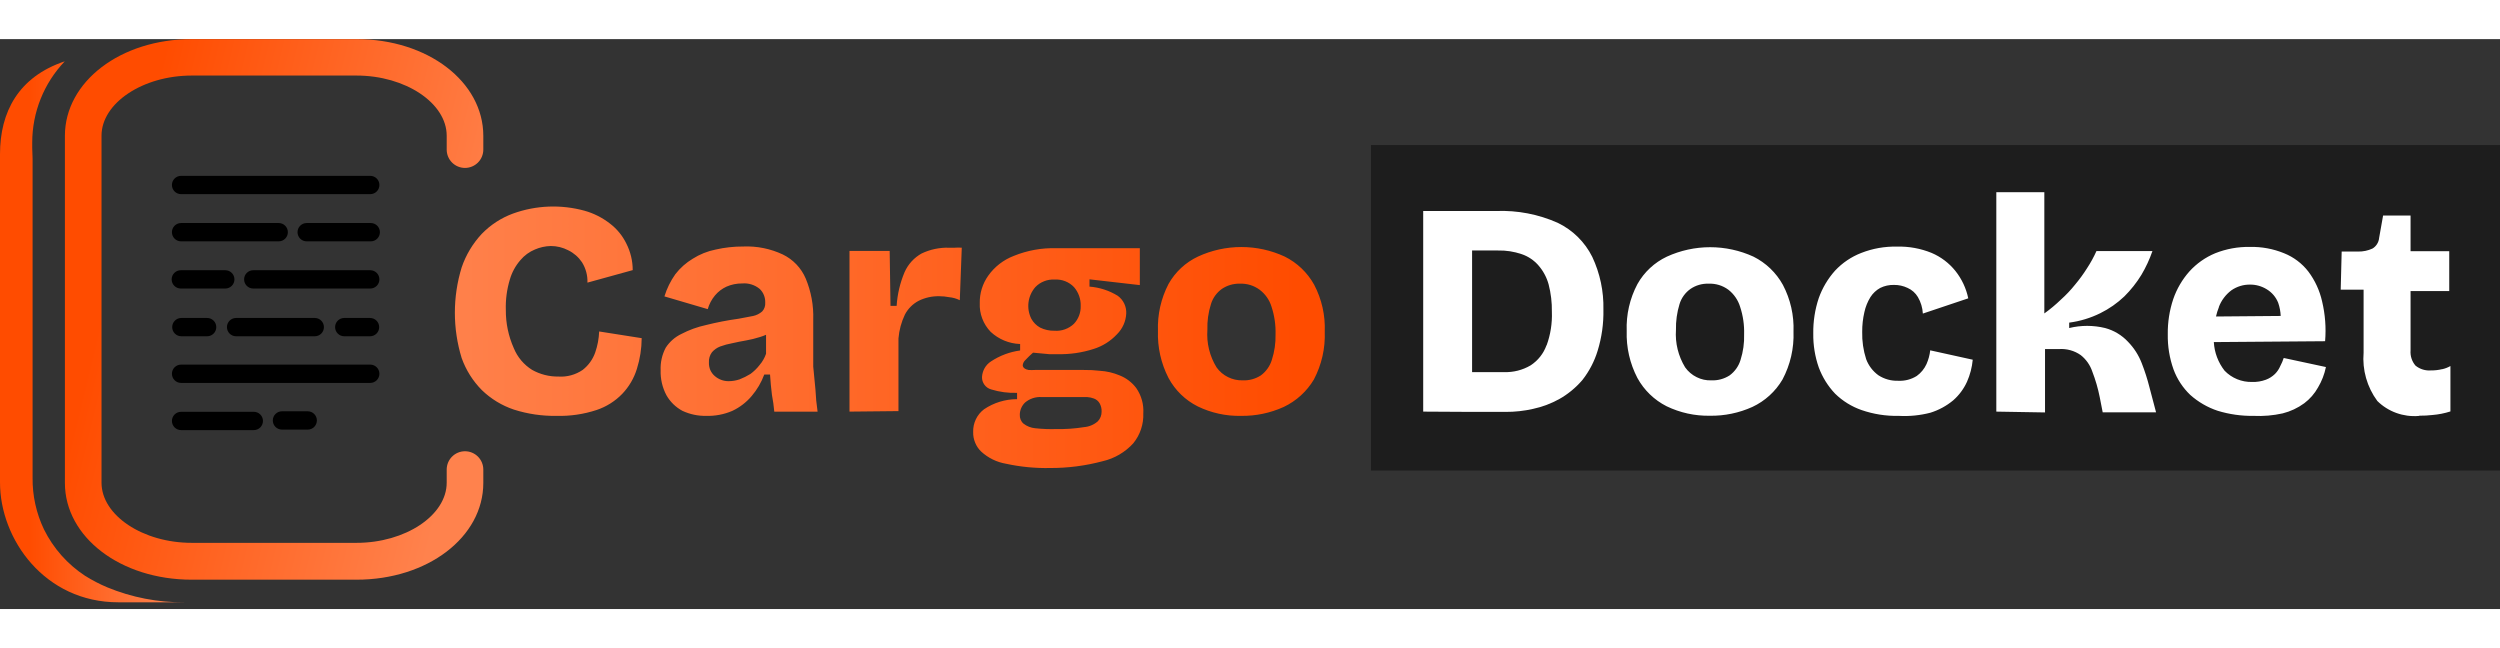 <svg width="270" height="70" viewBox="0 0 329 75" fill="none" xmlns="http://www.w3.org/2000/svg">
        <rect x="0" y="0" width="329" height="75" fill="#333333" stroke="none"/>
        <path
          d="M73.242 49.581C71.338 49.612 69.442 49.333 67.628 48.755C66.049 48.225 64.608 47.348 63.411 46.189C62.228 44.995 61.321 43.556 60.755 41.973C59.562 38.085 59.562 33.928 60.755 30.04C61.314 28.402 62.213 26.902 63.393 25.637C64.55 24.441 65.963 23.523 67.525 22.95C70.553 21.86 73.844 21.734 76.946 22.589C78.151 22.93 79.278 23.5 80.265 24.269C81.187 24.97 81.93 25.878 82.434 26.92C82.981 27.999 83.266 29.192 83.265 30.401L77.308 32.046C77.343 31.098 77.091 30.162 76.585 29.359C76.132 28.685 75.508 28.142 74.778 27.787C74.071 27.419 73.286 27.227 72.489 27.227C71.774 27.243 71.068 27.397 70.411 27.679C69.663 27.985 69.001 28.469 68.483 29.088C67.838 29.83 67.363 30.703 67.092 31.648C66.701 32.946 66.524 34.299 66.568 35.654C66.555 37.382 66.912 39.093 67.616 40.672C68.098 41.854 68.941 42.853 70.025 43.527C71.078 44.119 72.269 44.423 73.477 44.406C74.615 44.483 75.747 44.173 76.687 43.527C77.445 42.936 78.016 42.139 78.332 41.232C78.639 40.343 78.813 39.413 78.85 38.473L84.446 39.353C84.438 40.726 84.225 42.09 83.813 43.401C83.436 44.63 82.775 45.754 81.886 46.683C80.943 47.659 79.777 48.391 78.488 48.816C76.796 49.37 75.022 49.629 73.242 49.581ZM92.951 49.581C91.866 49.605 90.79 49.378 89.807 48.918C88.923 48.445 88.192 47.73 87.699 46.858C87.164 45.848 86.903 44.717 86.94 43.575C86.896 42.545 87.127 41.523 87.608 40.611C88.113 39.831 88.824 39.205 89.662 38.804C90.683 38.27 91.771 37.875 92.897 37.63C94.312 37.275 95.746 36.997 97.192 36.798L99.101 36.437C99.548 36.344 99.963 36.136 100.306 35.835C100.448 35.68 100.557 35.497 100.625 35.298C100.694 35.099 100.72 34.888 100.704 34.678C100.717 34.345 100.66 34.012 100.535 33.702C100.414 33.39 100.224 33.108 99.981 32.877C99.337 32.342 98.508 32.082 97.674 32.154C96.966 32.147 96.263 32.288 95.614 32.57C95.028 32.838 94.509 33.233 94.096 33.727C93.654 34.256 93.328 34.871 93.138 35.534L87.439 33.859C87.759 32.812 88.245 31.824 88.879 30.931C89.51 30.115 90.288 29.424 91.174 28.895C92.096 28.312 93.117 27.904 94.186 27.691C95.371 27.42 96.584 27.287 97.8 27.293C99.598 27.215 101.388 27.575 103.017 28.341C104.369 28.995 105.439 30.116 106.029 31.498C106.746 33.212 107.085 35.062 107.022 36.919V43.093L107.312 46.105C107.357 47.083 107.451 48.058 107.595 49.027H101.896C101.831 48.289 101.728 47.555 101.589 46.828C101.481 45.979 101.39 45.021 101.336 44.141H100.577C100.197 45.168 99.641 46.12 98.933 46.954C98.232 47.789 97.359 48.461 96.373 48.924C95.29 49.39 94.118 49.614 92.939 49.581H92.951ZM95.873 45.015C96.364 45.015 96.852 44.935 97.318 44.78C97.819 44.586 98.301 44.346 98.758 44.063C99.213 43.73 99.618 43.335 99.963 42.888C100.337 42.453 100.625 41.95 100.812 41.407V38.25L101.679 38.449C101.157 38.778 100.591 39.034 99.999 39.208C99.407 39.396 98.803 39.545 98.192 39.654C97.589 39.762 96.987 39.871 96.385 40.015C95.837 40.111 95.299 40.257 94.776 40.449C94.358 40.609 93.986 40.87 93.692 41.208C93.407 41.593 93.266 42.066 93.294 42.545C93.283 42.883 93.342 43.22 93.469 43.533C93.606 43.846 93.812 44.124 94.072 44.346C94.569 44.775 95.204 45.013 95.861 45.015H95.873ZM111.793 49.02V27.872H117.082L117.19 35.1H117.998C118.095 33.572 118.449 32.071 119.046 30.66C119.507 29.622 120.293 28.761 121.286 28.209C122.413 27.671 123.653 27.411 124.901 27.45H125.648C125.954 27.426 126.262 27.426 126.569 27.45L126.31 34.359C125.869 34.141 125.391 34.006 124.901 33.961C124.478 33.877 124.048 33.835 123.618 33.835C122.675 33.813 121.74 34.019 120.895 34.437C120.124 34.843 119.493 35.473 119.088 36.244C118.618 37.231 118.33 38.294 118.238 39.383V48.954L111.793 49.02ZM138.213 56.442C136.26 56.484 134.309 56.296 132.4 55.882C131.173 55.675 130.033 55.116 129.117 54.273C128.774 53.944 128.505 53.546 128.328 53.105C128.146 52.664 128.058 52.19 128.069 51.713C128.05 51.13 128.172 50.552 128.424 50.026C128.673 49.502 129.048 49.047 129.515 48.701C130.795 47.841 132.303 47.382 133.846 47.382V46.551C132.692 46.591 131.54 46.439 130.436 46.099C130.08 45.999 129.768 45.783 129.55 45.485C129.331 45.187 129.219 44.824 129.232 44.455C129.258 44.048 129.375 43.653 129.575 43.298C129.779 42.943 130.063 42.642 130.406 42.419C131.562 41.654 132.876 41.16 134.249 40.973V40.124C132.805 40.075 131.428 39.506 130.37 38.521C129.885 38.019 129.508 37.422 129.262 36.768C129.016 36.121 128.905 35.43 128.937 34.738C128.912 33.445 129.305 32.177 130.057 31.124C130.894 29.947 132.062 29.043 133.412 28.528C135.192 27.803 137.105 27.458 139.026 27.516H150.001V32.371L143.375 31.612V32.57C144.692 32.671 145.966 33.084 147.092 33.775C147.462 34.043 147.758 34.399 147.954 34.812C148.15 35.225 148.238 35.68 148.212 36.136C148.157 37.151 147.728 38.11 147.007 38.828C146.167 39.735 145.104 40.406 143.923 40.774C142.385 41.27 140.774 41.502 139.159 41.461H138.074L135.948 41.262C135.599 41.563 135.267 41.882 134.954 42.22C134.751 42.395 134.622 42.64 134.593 42.907C134.593 42.984 134.611 43.06 134.647 43.129C134.681 43.198 134.731 43.258 134.791 43.304C134.955 43.429 135.148 43.51 135.352 43.539C135.635 43.557 135.918 43.557 136.201 43.539H142.64C143.341 43.529 144.041 43.565 144.737 43.647C145.63 43.7 146.508 43.903 147.333 44.25C148.211 44.592 148.974 45.175 149.537 45.93C150.209 46.902 150.534 48.071 150.459 49.249C150.513 50.679 150.044 52.08 149.14 53.189C148.065 54.37 146.655 55.194 145.098 55.55C142.854 56.149 140.541 56.449 138.219 56.442H138.213ZM139.044 51.316C140.254 51.34 141.464 51.256 142.658 51.062C143.326 51.009 143.96 50.743 144.465 50.304C144.797 49.96 144.979 49.498 144.971 49.02C144.988 48.631 144.894 48.245 144.7 47.906C144.534 47.63 144.279 47.417 143.978 47.304C143.683 47.19 143.372 47.123 143.056 47.105H137.093C136.294 47.052 135.505 47.311 134.894 47.828C134.679 48.036 134.507 48.285 134.389 48.56C134.271 48.835 134.209 49.131 134.207 49.43C134.195 49.65 134.232 49.871 134.316 50.075C134.398 50.279 134.528 50.461 134.695 50.605C135.135 50.944 135.661 51.152 136.213 51.207C137.155 51.311 138.103 51.347 139.05 51.316H139.044ZM138.773 38.377C139.242 38.412 139.712 38.348 140.154 38.189C140.597 38.031 141 37.78 141.339 37.455C141.928 36.825 142.245 35.987 142.219 35.124C142.25 34.214 141.935 33.325 141.339 32.636C141.015 32.296 140.621 32.031 140.184 31.859C139.747 31.688 139.278 31.614 138.809 31.642C138.335 31.611 137.86 31.686 137.418 31.859C136.975 32.028 136.576 32.293 136.249 32.636C135.758 33.2 135.445 33.898 135.352 34.641C135.258 35.383 135.388 36.136 135.725 36.804C135.992 37.291 136.391 37.691 136.876 37.961C137.467 38.252 138.12 38.395 138.779 38.377H138.773ZM163.32 49.581C161.353 49.622 159.404 49.197 157.633 48.34C155.993 47.52 154.647 46.214 153.778 44.599C152.792 42.684 152.313 40.548 152.387 38.395C152.309 36.251 152.789 34.124 153.778 32.221C154.668 30.638 156.031 29.375 157.675 28.606C159.458 27.785 161.398 27.36 163.362 27.36C165.325 27.36 167.265 27.785 169.048 28.606C170.695 29.42 172.054 30.717 172.945 32.323C173.943 34.223 174.423 36.353 174.337 38.497C174.421 40.684 173.928 42.855 172.909 44.792C171.974 46.364 170.592 47.622 168.94 48.406C167.177 49.206 165.261 49.607 163.326 49.581H163.32ZM163.518 44.906C164.369 44.945 165.212 44.717 165.928 44.256C166.614 43.748 167.12 43.035 167.373 42.22C167.725 41.131 167.89 39.99 167.861 38.847C167.896 37.621 167.719 36.398 167.337 35.232C167.067 34.333 166.516 33.544 165.765 32.98C165.016 32.426 164.1 32.146 163.169 32.184C162.327 32.16 161.5 32.401 160.802 32.871C160.114 33.361 159.608 34.064 159.362 34.871C159.014 35.968 158.855 37.117 158.892 38.268C158.769 39.996 159.191 41.719 160.097 43.196C160.484 43.742 161.002 44.183 161.603 44.479C162.199 44.776 162.859 44.923 163.524 44.906H163.518Z"
          fill="url(#paint0_linear_1285_213)" />
        <path
          d="M234.633 32.347C233.748 30.741 232.395 29.443 230.754 28.624C228.967 27.807 227.024 27.384 225.059 27.384C223.093 27.384 221.151 27.807 219.363 28.624C217.726 29.396 216.369 30.66 215.484 32.239C214.48 34.135 213.994 36.263 214.074 38.407C214.004 40.558 214.489 42.691 215.484 44.599C216.361 46.197 217.7 47.493 219.327 48.316C221.099 49.171 223.046 49.598 225.013 49.563C226.941 49.594 228.852 49.199 230.609 48.406C232.268 47.631 233.653 46.371 234.579 44.792C235.607 42.856 236.106 40.682 236.025 38.491C236.106 36.357 235.626 34.238 234.633 32.347ZM229.055 42.22C228.809 43.036 228.303 43.751 227.616 44.256C226.899 44.715 226.057 44.943 225.206 44.906C224.538 44.931 223.875 44.786 223.279 44.485C222.672 44.187 222.151 43.741 221.761 43.19C220.859 41.711 220.438 39.99 220.556 38.262C220.531 37.114 220.69 35.969 221.026 34.871C221.272 34.062 221.781 33.359 222.471 32.871C223.166 32.398 223.993 32.158 224.833 32.184C225.772 32.141 226.697 32.421 227.453 32.98C228.189 33.553 228.729 34.34 229.001 35.232C229.386 36.397 229.563 37.62 229.525 38.847C229.562 39.989 229.403 41.13 229.055 42.22ZM254.017 40.955C253.948 41.579 253.783 42.188 253.529 42.762C253.245 43.387 252.803 43.926 252.246 44.328C251.514 44.787 250.658 45.008 249.795 44.961C248.876 44.991 247.97 44.739 247.199 44.238C246.467 43.708 245.908 42.975 245.59 42.13C245.212 40.963 245.035 39.741 245.066 38.515C245.06 37.642 245.157 36.77 245.355 35.919C245.507 35.222 245.776 34.556 246.15 33.949C246.471 33.447 246.912 33.033 247.433 32.745C247.995 32.468 248.615 32.332 249.241 32.347C249.865 32.339 250.484 32.475 251.048 32.745C251.612 32.996 252.083 33.417 252.397 33.949C252.783 34.61 253.006 35.354 253.048 36.118L259.023 34.112C258.748 32.791 258.166 31.552 257.324 30.498C256.493 29.467 255.422 28.656 254.204 28.137C252.756 27.546 251.201 27.263 249.638 27.305C248.034 27.27 246.44 27.552 244.946 28.137C243.637 28.643 242.459 29.438 241.5 30.462C240.555 31.515 239.825 32.743 239.35 34.076C238.849 35.576 238.604 37.15 238.627 38.732C238.603 40.255 238.848 41.77 239.35 43.208C239.825 44.492 240.557 45.666 241.5 46.659C242.492 47.63 243.688 48.369 245 48.822C246.549 49.355 248.18 49.612 249.819 49.581H249.891C251.288 49.657 252.688 49.517 254.041 49.165C255.144 48.823 256.167 48.266 257.053 47.527C257.822 46.851 258.437 46.019 258.86 45.087C259.266 44.168 259.52 43.19 259.613 42.19L254.017 40.955ZM282.865 45.804C282.594 44.732 282.256 43.677 281.853 42.648C281.447 41.595 280.833 40.636 280.046 39.828C279.231 38.955 278.188 38.329 277.034 38.021C275.48 37.642 273.859 37.642 272.305 38.021V37.31C273.732 37.124 275.118 36.703 276.407 36.064C277.565 35.493 278.629 34.749 279.564 33.859C280.426 33.003 281.183 32.047 281.817 31.01C282.402 30.021 282.887 28.976 283.262 27.89H275.895C275.541 28.678 275.124 29.438 274.648 30.16C274.18 30.906 273.66 31.618 273.094 32.293C272.521 33.011 271.888 33.68 271.203 34.293C270.525 34.947 269.8 35.551 269.034 36.1V20.143H262.715V49.02L269.125 49.129V40.792H270.932C271.961 40.713 272.985 40.994 273.829 41.587C274.534 42.146 275.061 42.897 275.347 43.75C275.769 44.84 276.095 45.965 276.323 47.111L276.714 49.111H283.738L282.865 45.804ZM300.538 41.961C300.419 42.327 300.267 42.681 300.086 43.021C299.922 43.413 299.682 43.769 299.381 44.069C299.037 44.404 298.627 44.662 298.177 44.828C297.599 45.041 296.985 45.139 296.37 45.117C295.697 45.134 295.029 45.011 294.407 44.756C293.785 44.501 293.222 44.12 292.755 43.635C291.91 42.554 291.416 41.241 291.34 39.871L305.983 39.756C306.132 37.995 305.997 36.222 305.586 34.504C305.267 33.085 304.651 31.751 303.779 30.588C302.948 29.515 301.846 28.683 300.586 28.179C299.16 27.594 297.628 27.311 296.087 27.347C294.524 27.318 292.972 27.601 291.521 28.179C290.22 28.72 289.056 29.543 288.111 30.588C287.178 31.643 286.462 32.871 286.003 34.202C285.502 35.697 285.258 37.265 285.28 38.841C285.251 40.413 285.507 41.978 286.033 43.461C286.502 44.735 287.256 45.884 288.238 46.822C289.287 47.758 290.517 48.47 291.852 48.912C293.384 49.38 294.979 49.606 296.581 49.581C297.86 49.642 299.142 49.532 300.393 49.255C301.421 48.999 302.389 48.545 303.243 47.918C303.983 47.361 304.599 46.656 305.05 45.846C305.546 45.014 305.898 44.103 306.092 43.154L300.538 41.961ZM291.996 35.263C292.325 34.389 292.896 33.626 293.641 33.064C294.364 32.559 295.228 32.293 296.111 32.305C296.875 32.3 297.626 32.509 298.279 32.907C298.98 33.32 299.521 33.956 299.815 34.714C300.006 35.268 300.116 35.846 300.14 36.431L291.623 36.503C291.719 36.082 291.848 35.669 292.009 35.269L291.996 35.263ZM321.362 43.437C320.891 43.551 320.407 43.605 319.922 43.599C319.185 43.659 318.454 43.432 317.88 42.967C317.645 42.693 317.467 42.375 317.355 42.032C317.244 41.688 317.201 41.327 317.23 40.967V33.154H322.32V27.908H317.23V23.215H313.615L313.091 26.173C313.067 26.451 312.976 26.72 312.826 26.956C312.678 27.203 312.471 27.41 312.224 27.558C311.625 27.837 310.969 27.973 310.308 27.956H308.164L308.037 32.974H311.049V41.256C310.861 43.527 311.503 45.79 312.856 47.623C313.565 48.321 314.415 48.857 315.35 49.195C316.285 49.534 317.281 49.67 318.272 49.593L318.434 49.557C318.994 49.56 319.553 49.53 320.109 49.466C320.913 49.401 321.708 49.243 322.476 48.996V43.021C322.133 43.219 321.761 43.361 321.374 43.443L321.362 43.437Z"
          fill="#1D1D1D" />
        <path
          d="M209.545 28.661C208.568 26.695 206.96 25.113 204.979 24.167C202.449 23.046 199.697 22.517 196.931 22.619H187.293V49.02L193.739 49.057H198.142C199.358 49.063 200.571 48.93 201.756 48.659C202.976 48.399 204.15 47.956 205.238 47.346C206.379 46.696 207.398 45.852 208.25 44.852C209.148 43.706 209.827 42.403 210.25 41.009C210.791 39.254 211.047 37.424 211.009 35.588C211.063 33.197 210.562 30.826 209.545 28.661ZM203.521 40.286C203.132 41.376 202.396 42.307 201.425 42.937C200.372 43.556 199.164 43.864 197.943 43.822H193.727V27.817H197.136C198.196 27.793 199.253 27.956 200.256 28.299C201.11 28.588 201.871 29.1 202.461 29.781C203.088 30.502 203.544 31.354 203.798 32.275C204.104 33.455 204.247 34.67 204.226 35.889C204.284 37.385 204.051 38.879 203.539 40.286H203.521Z"
          fill="#1D1D1D" />
        <path
          d="M24.275 74.115H15.577C5.879 74.115 0 65.826 0 58.345V15.143C0 9.614 2.409 4.963 8.523 2.921C5.769 5.809 4.235 9.647 4.241 13.638C4.241 13.879 4.241 14.107 4.241 14.336C4.241 14.806 4.289 15.27 4.289 15.734V57.713C4.259 60.069 4.772 62.4 5.789 64.525C7.019 67.01 8.89 69.121 11.21 70.639C12.137 71.216 13.108 71.72 14.113 72.145C17.335 73.474 20.791 74.144 24.275 74.115Z"
          fill="url(#paint1_linear_1285_213)" />
        <path
          d="M58.785 14.517V12.71C58.785 8.421 53.364 4.795 46.918 4.795H25.233C18.8 4.795 13.36 8.409 13.36 12.71V58.375C13.36 62.664 18.782 66.29 25.233 66.29H46.918C53.352 66.29 58.785 62.676 58.785 58.375V56.647C58.785 56.007 59.039 55.395 59.49 54.943C59.942 54.491 60.555 54.237 61.194 54.237C61.833 54.237 62.446 54.491 62.898 54.943C63.35 55.395 63.604 56.007 63.604 56.647V58.405C63.604 65.543 56.273 71.139 46.918 71.139H25.233C15.872 71.139 8.541 65.543 8.541 58.405V12.734C8.541 5.596 15.872 0 25.233 0H46.918C56.273 0 63.604 5.596 63.604 12.734V14.541C63.604 15.18 63.35 15.793 62.898 16.245C62.446 16.697 61.833 16.951 61.194 16.951C60.555 16.951 59.942 16.697 59.49 16.245C59.039 15.793 58.785 15.18 58.785 14.541V14.517Z"
          fill="url(#paint2_linear_1285_213)" />
        <path
          d="M48.725 17.993H23.83C23.164 17.993 22.625 18.532 22.625 19.197C22.625 19.863 23.164 20.402 23.83 20.402H48.725C49.391 20.402 49.93 19.863 49.93 19.197C49.93 18.532 49.391 17.993 48.725 17.993Z"
          fill="black" />
        <path
          d="M36.678 24.203H23.83C23.164 24.203 22.625 24.742 22.625 25.408C22.625 26.073 23.164 26.613 23.83 26.613H36.678C37.343 26.613 37.883 26.073 37.883 25.408C37.883 24.742 37.343 24.203 36.678 24.203Z"
          fill="black" />
        <path
          d="M48.792 24.203H40.358C39.693 24.203 39.154 24.742 39.154 25.408C39.154 26.073 39.693 26.613 40.358 26.613H48.792C49.457 26.613 49.996 26.073 49.996 25.408C49.996 24.742 49.457 24.203 48.792 24.203Z"
          fill="black" />
        <path
          d="M48.725 30.413H33.329C32.663 30.413 32.124 30.953 32.124 31.618C32.124 32.283 32.663 32.823 33.329 32.823H48.725C49.391 32.823 49.93 32.283 49.93 31.618C49.93 30.953 49.391 30.413 48.725 30.413Z"
          fill="black" />
        <path
          d="M29.649 30.413H23.794C23.128 30.413 22.589 30.953 22.589 31.618C22.589 32.283 23.128 32.823 23.794 32.823H29.649C30.314 32.823 30.853 32.283 30.853 31.618C30.853 30.953 30.314 30.413 29.649 30.413Z"
          fill="black" />
        <path
          d="M41.425 36.696H31.07C30.405 36.696 29.865 37.236 29.865 37.901C29.865 38.566 30.405 39.106 31.07 39.106H41.425C42.09 39.106 42.629 38.566 42.629 37.901C42.629 37.236 42.09 36.696 41.425 36.696Z"
          fill="black" />
        <path
          d="M27.257 36.696H23.866C23.201 36.696 22.661 37.236 22.661 37.901C22.661 38.566 23.201 39.106 23.866 39.106H27.257C27.922 39.106 28.462 38.566 28.462 37.901C28.462 37.236 27.922 36.696 27.257 36.696Z"
          fill="black" />
        <path
          d="M48.695 36.696H45.304C44.639 36.696 44.099 37.236 44.099 37.901C44.099 38.566 44.639 39.106 45.304 39.106H48.695C49.361 39.106 49.9 38.566 49.9 37.901C49.9 37.236 49.361 36.696 48.695 36.696Z"
          fill="black" />
        <path
          d="M40.497 48.978H37.106C36.44 48.978 35.901 49.518 35.901 50.183C35.901 50.848 36.44 51.388 37.106 51.388H40.497C41.162 51.388 41.702 50.848 41.702 50.183C41.702 49.518 41.162 48.978 40.497 48.978Z"
          fill="black" />
        <path
          d="M48.725 42.834H23.83C23.164 42.834 22.625 43.374 22.625 44.039C22.625 44.704 23.164 45.244 23.83 45.244H48.725C49.391 45.244 49.93 44.704 49.93 44.039C49.93 43.374 49.391 42.834 48.725 42.834Z"
          fill="black" />
        <path
          d="M33.401 49.045H23.83C23.164 49.045 22.625 49.584 22.625 50.249C22.625 50.915 23.164 51.454 23.83 51.454H33.401C34.067 51.454 34.606 50.915 34.606 50.249C34.606 49.584 34.067 49.045 33.401 49.045Z"
          fill="black" />
        <path d="M329 13.939H180.415V56.773H329V13.939Z" fill="#1D1D1D" />
        <path
          d="M234.633 32.347C233.748 30.741 232.395 29.443 230.754 28.624C228.967 27.807 227.024 27.384 225.059 27.384C223.093 27.384 221.151 27.807 219.363 28.624C217.726 29.396 216.369 30.66 215.484 32.239C214.48 34.135 213.994 36.263 214.074 38.407C214.004 40.558 214.489 42.691 215.484 44.599C216.361 46.197 217.7 47.493 219.327 48.316C221.099 49.171 223.046 49.598 225.013 49.563C226.941 49.594 228.852 49.199 230.609 48.406C232.268 47.631 233.653 46.371 234.579 44.792C235.607 42.856 236.106 40.682 236.025 38.491C236.106 36.357 235.626 34.238 234.633 32.347ZM229.055 42.22C228.809 43.036 228.303 43.751 227.616 44.256C226.899 44.715 226.057 44.943 225.206 44.906C224.538 44.931 223.875 44.786 223.279 44.485C222.672 44.187 222.151 43.741 221.761 43.19C220.859 41.711 220.438 39.99 220.556 38.262C220.531 37.114 220.69 35.969 221.026 34.871C221.272 34.062 221.781 33.359 222.471 32.871C223.166 32.398 223.993 32.158 224.833 32.184C225.772 32.141 226.697 32.421 227.453 32.98C228.189 33.553 228.729 34.34 229.001 35.232C229.386 36.397 229.563 37.62 229.525 38.847C229.562 39.989 229.403 41.13 229.055 42.22ZM254.017 40.955C253.948 41.579 253.783 42.188 253.529 42.762C253.245 43.387 252.803 43.926 252.246 44.328C251.514 44.787 250.658 45.008 249.795 44.961C248.876 44.991 247.97 44.739 247.199 44.238C246.467 43.708 245.908 42.975 245.59 42.13C245.212 40.963 245.035 39.741 245.066 38.515C245.06 37.642 245.157 36.77 245.355 35.919C245.507 35.222 245.776 34.556 246.15 33.949C246.471 33.447 246.912 33.033 247.433 32.745C247.995 32.468 248.615 32.332 249.241 32.347C249.865 32.339 250.484 32.475 251.048 32.745C251.612 32.996 252.083 33.417 252.397 33.949C252.783 34.61 253.006 35.354 253.048 36.118L259.023 34.112C258.748 32.791 258.166 31.552 257.324 30.498C256.493 29.467 255.422 28.656 254.204 28.137C252.756 27.546 251.201 27.263 249.638 27.305C248.034 27.27 246.44 27.552 244.946 28.137C243.637 28.643 242.459 29.438 241.5 30.462C240.555 31.515 239.825 32.743 239.35 34.076C238.849 35.576 238.604 37.15 238.627 38.732C238.603 40.255 238.848 41.77 239.35 43.208C239.825 44.492 240.557 45.666 241.5 46.659C242.492 47.63 243.688 48.369 245 48.822C246.549 49.355 248.18 49.612 249.819 49.581H249.891C251.288 49.657 252.688 49.517 254.041 49.165C255.144 48.823 256.167 48.266 257.053 47.527C257.822 46.851 258.437 46.019 258.86 45.087C259.266 44.168 259.52 43.19 259.613 42.19L254.017 40.955ZM282.865 45.804C282.594 44.732 282.256 43.677 281.853 42.648C281.447 41.595 280.833 40.636 280.046 39.828C279.231 38.955 278.188 38.329 277.034 38.021C275.48 37.642 273.859 37.642 272.305 38.021V37.31C273.732 37.124 275.118 36.703 276.407 36.064C277.565 35.493 278.629 34.749 279.564 33.859C280.426 33.003 281.183 32.047 281.817 31.01C282.402 30.021 282.887 28.976 283.262 27.89H275.895C275.541 28.678 275.124 29.438 274.648 30.16C274.18 30.906 273.66 31.618 273.094 32.293C272.521 33.011 271.888 33.68 271.203 34.293C270.525 34.947 269.8 35.551 269.034 36.1V20.143H262.715V49.02L269.125 49.129V40.792H270.932C271.961 40.713 272.985 40.994 273.829 41.587C274.534 42.146 275.061 42.897 275.347 43.75C275.769 44.84 276.095 45.965 276.323 47.111L276.714 49.111H283.738L282.865 45.804ZM300.538 41.961C300.419 42.327 300.267 42.681 300.086 43.021C299.922 43.413 299.682 43.769 299.381 44.069C299.037 44.404 298.627 44.662 298.177 44.828C297.599 45.041 296.985 45.139 296.37 45.117C295.697 45.134 295.029 45.011 294.407 44.756C293.785 44.501 293.222 44.12 292.755 43.635C291.91 42.554 291.416 41.241 291.34 39.871L305.983 39.756C306.132 37.995 305.997 36.222 305.586 34.504C305.267 33.085 304.651 31.751 303.779 30.588C302.948 29.515 301.846 28.683 300.586 28.179C299.16 27.594 297.628 27.311 296.087 27.347C294.524 27.318 292.972 27.601 291.521 28.179C290.22 28.72 289.056 29.543 288.111 30.588C287.178 31.643 286.462 32.871 286.003 34.202C285.502 35.697 285.258 37.265 285.28 38.841C285.251 40.413 285.507 41.978 286.033 43.461C286.502 44.735 287.256 45.884 288.238 46.822C289.287 47.758 290.517 48.47 291.852 48.912C293.384 49.38 294.979 49.606 296.581 49.581C297.86 49.642 299.142 49.532 300.393 49.255C301.421 48.999 302.389 48.545 303.243 47.918C303.983 47.361 304.599 46.656 305.05 45.846C305.546 45.014 305.898 44.103 306.092 43.154L300.538 41.961ZM291.996 35.263C292.325 34.389 292.896 33.626 293.641 33.064C294.364 32.559 295.228 32.293 296.111 32.305C296.875 32.3 297.626 32.509 298.279 32.907C298.98 33.32 299.521 33.956 299.815 34.714C300.006 35.268 300.116 35.846 300.14 36.431L291.623 36.503C291.719 36.082 291.848 35.669 292.009 35.269L291.996 35.263ZM321.362 43.437C320.891 43.551 320.407 43.605 319.922 43.599C319.185 43.659 318.454 43.432 317.88 42.967C317.645 42.693 317.467 42.375 317.355 42.032C317.244 41.688 317.201 41.327 317.23 40.967V33.154H322.32V27.908H317.23V23.215H313.615L313.091 26.173C313.067 26.451 312.976 26.72 312.826 26.956C312.678 27.203 312.471 27.41 312.224 27.558C311.625 27.837 310.969 27.973 310.308 27.956H308.164L308.037 32.974H311.049V41.256C310.861 43.527 311.503 45.79 312.856 47.623C313.565 48.321 314.415 48.857 315.35 49.195C316.285 49.534 317.281 49.67 318.272 49.593L318.434 49.557C318.994 49.56 319.553 49.53 320.109 49.466C320.913 49.401 321.708 49.243 322.476 48.996V43.021C322.133 43.219 321.761 43.361 321.374 43.443L321.362 43.437Z"
          fill="white" />
        <path
          d="M209.545 28.661C208.568 26.695 206.96 25.113 204.979 24.167C202.449 23.046 199.697 22.517 196.931 22.619H187.293V49.02L193.739 49.057H198.142C199.358 49.063 200.571 48.93 201.756 48.659C202.976 48.399 204.15 47.956 205.238 47.346C206.379 46.696 207.398 45.852 208.25 44.852C209.148 43.706 209.827 42.403 210.25 41.009C210.791 39.254 211.047 37.424 211.009 35.588C211.063 33.197 210.562 30.826 209.545 28.661ZM203.521 40.286C203.132 41.376 202.396 42.307 201.425 42.937C200.372 43.556 199.164 43.864 197.943 43.822H193.727V27.817H197.136C198.196 27.793 199.253 27.956 200.256 28.299C201.11 28.588 201.871 29.1 202.461 29.781C203.088 30.502 203.544 31.354 203.798 32.275C204.104 33.455 204.247 34.67 204.226 35.889C204.284 37.385 204.051 38.879 203.539 40.286H203.521Z"
          fill="white" />
        <defs>
          <linearGradient id="paint0_linear_1285_213" x1="174.572" y1="39.232" x2="46.659" y2="39.232"
            gradientUnits="userSpaceOnUse">
            <stop offset="0.03" stop-color="#FF4C00" />
            <stop offset="0.92" stop-color="#FF824D" />
          </linearGradient>
          <linearGradient id="paint1_linear_1285_213" x1="0" y1="38.533" x2="24.275" y2="38.533"
            gradientUnits="userSpaceOnUse">
            <stop offset="0.16" stop-color="#FF4C00" />
            <stop offset="0.92" stop-color="#FF824D" />
          </linearGradient>
          <linearGradient id="paint2_linear_1285_213" x1="4.548" y1="27.95" x2="67.555" y2="43.178"
            gradientUnits="userSpaceOnUse">
            <stop offset="0.16" stop-color="#FF4C00" />
            <stop offset="0.92" stop-color="#FF824D" />
          </linearGradient>
        </defs>
      </svg>